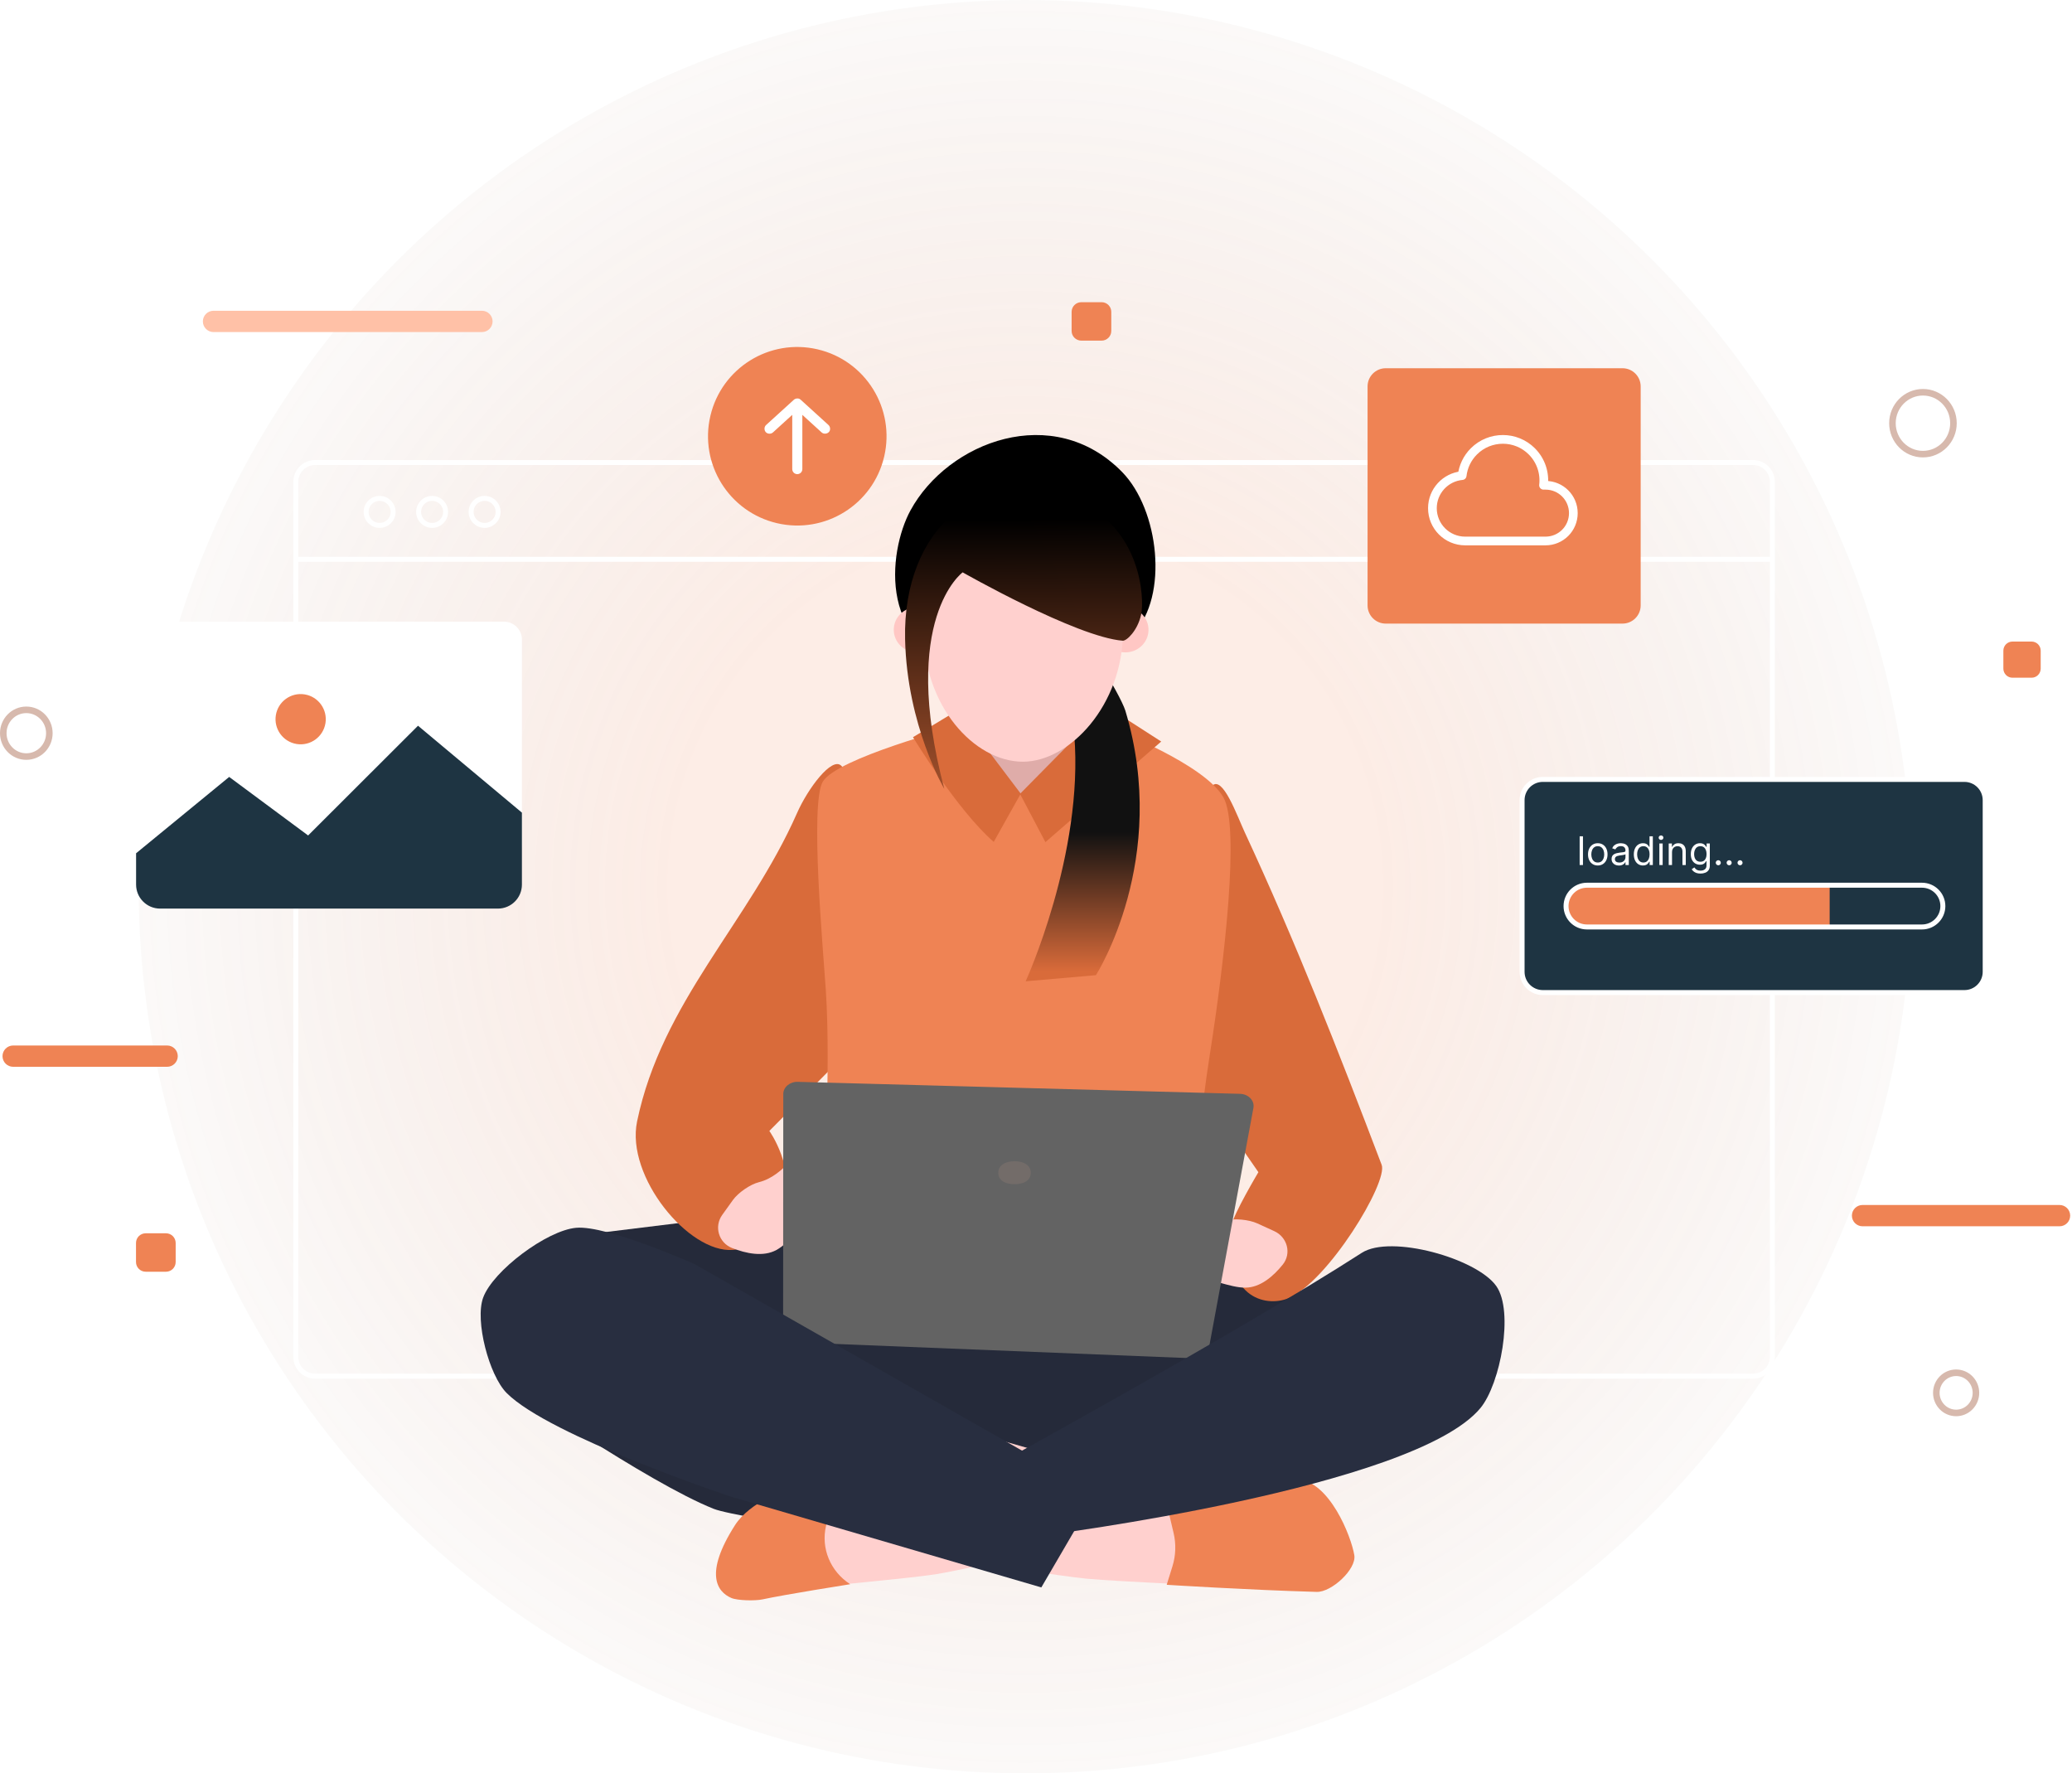<svg width="624" height="534" viewBox="0 0 624 534" fill="none" xmlns="http://www.w3.org/2000/svg">
<circle cx="308.756" cy="267" r="267" fill="url(#paint0_radial_55_120)" fill-opacity="0.15"/>
<path d="M89.088 168.423H533.758" stroke="white" stroke-width="1.498" stroke-miterlimit="10"/>
<path d="M527.951 414.395H94.895C91.688 414.395 89.088 411.795 89.088 408.588V145.08C89.088 141.873 91.688 139.273 94.895 139.273H527.951C531.158 139.273 533.758 141.873 533.758 145.08V408.588C533.758 411.795 531.158 414.395 527.951 414.395Z" stroke="white" stroke-width="1.498" stroke-miterlimit="10"/>
<path d="M118.394 154.145C118.394 156.391 116.573 158.212 114.327 158.212C112.081 158.212 110.26 156.391 110.26 154.145C110.26 151.899 112.081 150.078 114.327 150.078C116.573 150.077 118.394 151.898 118.394 154.145Z" stroke="white" stroke-width="1.498" stroke-miterlimit="10"/>
<path d="M130.135 158.212C132.382 158.212 134.202 156.391 134.202 154.145C134.202 151.899 132.382 150.078 130.135 150.078C127.889 150.078 126.068 151.899 126.068 154.145C126.068 156.391 127.889 158.212 130.135 158.212Z" stroke="white" stroke-width="1.498" stroke-miterlimit="10"/>
<path d="M145.942 158.212C148.188 158.212 150.009 156.391 150.009 154.145C150.009 151.899 148.188 150.078 145.942 150.078C143.696 150.078 141.875 151.899 141.875 154.145C141.875 156.391 143.696 158.212 145.942 158.212Z" stroke="white" stroke-width="1.498" stroke-miterlimit="10"/>
<path d="M151.786 259.397H46.38C43.401 259.397 40.986 256.982 40.986 254.003V192.596C40.986 189.617 43.401 187.202 46.38 187.202H151.786C154.765 187.202 157.18 189.617 157.18 192.596V254.003C157.18 256.981 154.765 259.397 151.786 259.397Z" fill="white"/>
<path d="M40.984 256.941L69.02 233.952L92.794 251.578L125.885 218.534L157.179 244.705V266.37C157.179 270.364 153.941 273.601 149.948 273.601H48.216C44.222 273.601 40.985 270.363 40.985 266.37L40.984 256.941Z" fill="#1E3442"/>
<path d="M98.013 217.777C98.681 213.652 95.878 209.766 91.753 209.099C87.628 208.431 83.742 211.234 83.074 215.359C82.407 219.484 85.209 223.37 89.335 224.037C93.46 224.705 97.345 221.902 98.013 217.777Z" fill="#EF8354"/>
<path d="M488.63 187.783H417.327C414.305 187.783 411.855 185.333 411.855 182.311V116.358C411.855 113.336 414.305 110.886 417.327 110.886H488.63C491.652 110.886 494.102 113.336 494.102 116.358V182.312C494.102 185.334 491.652 187.783 488.63 187.783Z" fill="#EF8354"/>
<path d="M452.605 132.309C449.447 132.309 446.285 133.509 443.876 135.918C441.831 137.963 440.654 140.548 440.344 143.213C435.316 143.67 431.383 147.89 431.383 153.036C431.383 158.487 435.802 162.906 441.254 162.906H465.436C470.084 162.906 473.826 159.165 473.826 154.517C473.826 149.869 470.084 146.127 465.436 146.127H464.85C465.285 142.497 464.104 138.703 461.318 135.917C458.909 133.508 455.762 132.309 452.605 132.309Z" stroke="white" stroke-width="2.623" stroke-miterlimit="10" stroke-linecap="round" stroke-linejoin="round"/>
<path d="M266.283 137.472C269.654 123.015 260.668 108.563 246.211 105.191C231.754 101.82 217.301 110.807 213.93 125.264C210.559 139.721 219.546 154.173 234.003 157.544C248.46 160.916 262.912 151.929 266.283 137.472Z" fill="#EF8354"/>
<path d="M240.11 119.987C240.513 119.986 240.796 120.061 241.131 120.367L249.487 127.963C250.081 128.496 250.191 129.537 249.606 130.123C249.042 130.688 248.036 130.756 247.446 130.218L241.63 124.924V141.256C241.63 142.095 240.95 142.775 240.111 142.775C239.272 142.775 238.592 142.095 238.592 141.256V124.924L232.776 130.218C232.186 130.756 231.152 130.715 230.616 130.123C230.08 129.531 230.11 128.506 230.735 127.963L239.091 120.367C239.306 120.168 239.703 119.994 240.11 119.987Z" fill="white"/>
<path d="M591.614 298.887H464.628C461.181 298.887 458.387 296.093 458.387 292.646V240.942C458.387 237.495 461.181 234.701 464.628 234.701H591.614C595.061 234.701 597.855 237.495 597.855 240.942V292.646C597.855 296.093 595.061 298.887 591.614 298.887Z" fill="#1E3442"/>
<path d="M591.614 298.887H464.628C461.181 298.887 458.387 296.093 458.387 292.646V240.942C458.387 237.495 461.181 234.701 464.628 234.701H591.614C595.061 234.701 597.855 237.495 597.855 240.942V292.646C597.855 296.093 595.061 298.887 591.614 298.887Z" stroke="white" stroke-width="1.498" stroke-miterlimit="10"/>
<path d="M551.02 279.132H477.913C474.441 279.132 471.627 276.318 471.627 272.846C471.627 269.374 474.441 266.56 477.913 266.56H551.02V279.132Z" fill="#EF8354"/>
<path d="M578.825 279.132H477.913C474.441 279.132 471.627 276.318 471.627 272.846C471.627 269.374 474.441 266.56 477.913 266.56H578.824C582.296 266.56 585.11 269.374 585.11 272.846C585.111 276.318 582.297 279.132 578.825 279.132Z" stroke="white" stroke-width="1.498" stroke-miterlimit="10"/>
<path d="M476.723 251.838V260.485H475.726V251.838H476.723ZM481.183 260.62C480.597 260.62 480.084 260.481 479.642 260.202C479.202 259.924 478.859 259.534 478.611 259.033C478.366 258.532 478.244 257.946 478.244 257.276C478.244 256.601 478.366 256.011 478.611 255.507C478.859 255.003 479.202 254.612 479.642 254.333C480.084 254.055 480.597 253.915 481.183 253.915C481.768 253.915 482.281 254.055 482.72 254.333C483.162 254.612 483.505 255.003 483.75 255.507C483.998 256.011 484.121 256.601 484.121 257.276C484.121 257.946 483.998 258.532 483.75 259.033C483.505 259.534 483.162 259.924 482.72 260.202C482.281 260.481 481.768 260.62 481.183 260.62ZM481.183 259.725C481.627 259.725 481.993 259.611 482.281 259.383C482.568 259.155 482.78 258.856 482.918 258.484C483.056 258.112 483.125 257.71 483.125 257.276C483.125 256.843 483.056 256.439 482.918 256.065C482.78 255.69 482.568 255.388 482.281 255.157C481.993 254.926 481.627 254.811 481.183 254.811C480.738 254.811 480.372 254.926 480.085 255.157C479.798 255.388 479.585 255.69 479.447 256.065C479.309 256.439 479.24 256.843 479.24 257.276C479.24 257.71 479.309 258.112 479.447 258.484C479.585 258.856 479.798 259.155 480.085 259.383C480.372 259.611 480.738 259.725 481.183 259.725ZM487.551 260.637C487.14 260.637 486.767 260.56 486.432 260.405C486.097 260.247 485.831 260.021 485.634 259.725C485.437 259.427 485.339 259.067 485.339 258.644C485.339 258.273 485.412 257.972 485.558 257.741C485.704 257.507 485.9 257.324 486.145 257.192C486.39 257.06 486.66 256.961 486.956 256.896C487.254 256.829 487.554 256.775 487.855 256.736C488.249 256.685 488.569 256.647 488.813 256.622C489.061 256.594 489.241 256.547 489.354 256.483C489.469 256.418 489.527 256.305 489.527 256.145V256.111C489.527 255.694 489.413 255.371 489.185 255.14C488.96 254.909 488.618 254.794 488.159 254.794C487.683 254.794 487.31 254.898 487.04 255.106C486.77 255.314 486.58 255.537 486.47 255.773L485.524 255.435C485.693 255.041 485.918 254.735 486.2 254.515C486.484 254.293 486.794 254.138 487.129 254.051C487.467 253.96 487.799 253.915 488.125 253.915C488.334 253.915 488.573 253.941 488.843 253.991C489.116 254.039 489.379 254.139 489.633 254.291C489.889 254.443 490.101 254.673 490.27 254.979C490.439 255.286 490.524 255.697 490.524 256.212V260.485H489.527V259.607H489.476C489.409 259.748 489.296 259.898 489.139 260.059C488.981 260.219 488.771 260.356 488.509 260.468C488.248 260.581 487.928 260.637 487.551 260.637ZM487.703 259.742C488.097 259.742 488.429 259.665 488.699 259.51C488.973 259.355 489.178 259.155 489.316 258.91C489.457 258.666 489.527 258.408 489.527 258.138V257.226C489.485 257.276 489.392 257.323 489.248 257.365C489.108 257.404 488.944 257.44 488.759 257.471C488.576 257.499 488.397 257.524 488.222 257.547C488.051 257.566 487.911 257.583 487.804 257.597C487.545 257.631 487.303 257.686 487.078 257.762C486.856 257.835 486.676 257.946 486.538 258.096C486.403 258.242 486.335 258.442 486.335 258.695C486.335 259.041 486.463 259.303 486.719 259.48C486.978 259.655 487.306 259.742 487.703 259.742ZM494.791 260.62C494.251 260.62 493.774 260.484 493.36 260.211C492.946 259.935 492.622 259.547 492.389 259.046C492.155 258.542 492.038 257.946 492.038 257.26C492.038 256.578 492.155 255.987 492.389 255.486C492.622 254.985 492.947 254.598 493.364 254.325C493.781 254.052 494.262 253.915 494.808 253.915C495.23 253.915 495.564 253.986 495.809 254.127C496.056 254.264 496.245 254.422 496.375 254.599C496.507 254.774 496.61 254.918 496.683 255.03H496.767V251.838H497.764V260.485H496.801V259.489H496.683C496.61 259.607 496.505 259.756 496.37 259.936C496.235 260.114 496.042 260.273 495.792 260.414C495.541 260.552 495.208 260.62 494.791 260.62ZM494.926 259.725C495.326 259.725 495.664 259.621 495.94 259.413C496.216 259.202 496.425 258.91 496.569 258.539C496.712 258.164 496.784 257.732 496.784 257.243C496.784 256.758 496.714 256.335 496.573 255.972C496.432 255.606 496.224 255.321 495.948 255.119C495.672 254.913 495.332 254.811 494.926 254.811C494.504 254.811 494.152 254.919 493.871 255.136C493.592 255.35 493.382 255.641 493.242 256.01C493.104 256.376 493.035 256.787 493.035 257.243C493.035 257.704 493.105 258.124 493.246 258.501C493.389 258.875 493.601 259.174 493.879 259.396C494.161 259.616 494.51 259.725 494.926 259.725ZM499.727 260.485V254H500.724V260.485H499.727ZM500.234 252.919C500.04 252.919 499.872 252.853 499.731 252.721C499.593 252.588 499.524 252.429 499.524 252.243C499.524 252.058 499.593 251.899 499.731 251.766C499.872 251.634 500.04 251.568 500.234 251.568C500.428 251.568 500.594 251.634 500.732 251.766C500.873 251.899 500.943 252.058 500.943 252.243C500.943 252.429 500.873 252.588 500.732 252.721C500.594 252.853 500.428 252.919 500.234 252.919ZM503.545 256.584V260.485H502.549V254H503.511V255.013H503.596C503.748 254.684 503.979 254.419 504.288 254.219C504.598 254.017 504.998 253.915 505.487 253.915C505.926 253.915 506.311 254.006 506.64 254.186C506.969 254.363 507.226 254.633 507.409 254.996C507.591 255.357 507.683 255.813 507.683 256.364V260.485H506.686V256.432C506.686 255.922 506.554 255.526 506.29 255.241C506.025 254.954 505.662 254.811 505.2 254.811C504.882 254.811 504.598 254.88 504.347 255.017C504.1 255.155 503.904 255.357 503.76 255.621C503.617 255.886 503.545 256.207 503.545 256.584ZM512.122 263.053C511.64 263.053 511.227 262.991 510.88 262.867C510.534 262.746 510.246 262.585 510.015 262.385C509.787 262.188 509.605 261.977 509.47 261.752L510.264 261.195C510.354 261.313 510.468 261.448 510.606 261.6C510.744 261.755 510.932 261.889 511.172 262.001C511.414 262.117 511.73 262.174 512.122 262.174C512.645 262.174 513.077 262.048 513.418 261.794C513.758 261.541 513.929 261.144 513.929 260.604V259.286H513.844C513.771 259.404 513.667 259.551 513.532 259.725C513.4 259.897 513.208 260.05 512.958 260.186C512.71 260.318 512.375 260.384 511.953 260.384C511.429 260.384 510.959 260.26 510.543 260.012C510.129 259.765 509.801 259.404 509.559 258.932C509.319 258.459 509.2 257.884 509.2 257.209C509.2 256.545 509.317 255.966 509.55 255.473C509.784 254.978 510.109 254.595 510.526 254.325C510.942 254.052 511.424 253.915 511.97 253.915C512.392 253.915 512.727 253.986 512.975 254.127C513.225 254.264 513.416 254.422 513.549 254.599C513.684 254.774 513.788 254.918 513.861 255.03H513.963V254H514.925V260.671C514.925 261.228 514.799 261.682 514.545 262.031C514.295 262.383 513.957 262.64 513.532 262.803C513.11 262.969 512.64 263.053 512.122 263.053ZM512.088 259.489C512.488 259.489 512.825 259.397 513.101 259.214C513.377 259.031 513.587 258.768 513.73 258.425C513.874 258.081 513.946 257.67 513.946 257.192C513.946 256.725 513.875 256.312 513.735 255.955C513.594 255.597 513.386 255.317 513.11 255.115C512.834 254.912 512.493 254.811 512.088 254.811C511.666 254.811 511.314 254.918 511.032 255.131C510.754 255.345 510.544 255.633 510.403 255.993C510.265 256.353 510.196 256.753 510.196 257.192C510.196 257.642 510.267 258.041 510.407 258.387C510.551 258.73 510.762 259.001 511.041 259.198C511.322 259.392 511.671 259.489 512.088 259.489ZM517.476 260.553C517.267 260.553 517.088 260.478 516.939 260.329C516.79 260.18 516.716 260.001 516.716 259.793C516.716 259.585 516.79 259.406 516.939 259.257C517.088 259.107 517.267 259.033 517.476 259.033C517.684 259.033 517.863 259.107 518.012 259.257C518.161 259.406 518.236 259.585 518.236 259.793C518.236 259.931 518.2 260.057 518.13 260.173C518.062 260.288 517.971 260.381 517.856 260.452C517.743 260.519 517.616 260.553 517.476 260.553ZM520.75 260.553C520.542 260.553 520.363 260.478 520.214 260.329C520.065 260.18 519.99 260.001 519.99 259.793C519.99 259.585 520.065 259.406 520.214 259.257C520.363 259.107 520.542 259.033 520.75 259.033C520.958 259.033 521.137 259.107 521.286 259.257C521.435 259.406 521.51 259.585 521.51 259.793C521.51 259.931 521.475 260.057 521.404 260.173C521.337 260.288 521.245 260.381 521.13 260.452C521.017 260.519 520.891 260.553 520.75 260.553ZM524.024 260.553C523.816 260.553 523.637 260.478 523.488 260.329C523.339 260.18 523.264 260.001 523.264 259.793C523.264 259.585 523.339 259.406 523.488 259.257C523.637 259.107 523.816 259.033 524.024 259.033C524.233 259.033 524.411 259.107 524.561 259.257C524.71 259.406 524.784 259.585 524.784 259.793C524.784 259.931 524.749 260.057 524.679 260.173C524.611 260.288 524.52 260.381 524.404 260.452C524.292 260.519 524.165 260.553 524.024 260.553Z" fill="white"/>
<path d="M145.138 99.993H64.306C62.534 99.993 61.098 98.557 61.098 96.785C61.098 95.013 62.534 93.577 64.306 93.577H145.138C146.91 93.577 148.346 95.013 148.346 96.785C148.346 98.557 146.909 99.993 145.138 99.993Z" fill="#FFC1A7"/>
<path d="M620.243 369.265H560.925C559.153 369.265 557.717 367.829 557.717 366.057C557.717 364.285 559.153 362.849 560.925 362.849H620.243C622.015 362.849 623.451 364.285 623.451 366.057C623.451 367.829 622.015 369.265 620.243 369.265Z" fill="#EF8354"/>
<path d="M50.328 321.239H3.964C2.192 321.239 0.756 319.803 0.756 318.031C0.756 316.259 2.192 314.823 3.964 314.823H50.328C52.1 314.823 53.536 316.259 53.536 318.031C53.536 319.803 52.1 321.239 50.328 321.239Z" fill="#EF8354"/>
<path d="M331.76 102.57H325.639C324.031 102.57 322.727 101.266 322.727 99.658V93.912C322.727 92.304 324.031 91 325.639 91H331.76C333.368 91 334.672 92.304 334.672 93.912V99.658C334.672 101.266 333.369 102.57 331.76 102.57Z" fill="#EF8354"/>
<path d="M49.992 382.946H43.871C42.263 382.946 40.959 381.642 40.959 380.034V374.288C40.959 372.68 42.263 371.376 43.871 371.376H49.992C51.6 371.376 52.904 372.68 52.904 374.288V380.034C52.904 381.643 51.6 382.946 49.992 382.946Z" fill="#EF8354"/>
<path d="M611.831 204.079H606.071C604.557 204.079 603.33 202.852 603.33 201.338V195.931C603.33 194.417 604.557 193.19 606.071 193.19H611.831C613.345 193.19 614.572 194.417 614.572 195.931V201.338C614.571 202.852 613.344 204.079 611.831 204.079Z" fill="#EF8354"/>
<path d="M14.864 220.784C14.864 224.67 11.757 227.82 7.925 227.82C4.093 227.82 0.986 224.67 0.986 220.784C0.986 216.898 4.093 213.748 7.925 213.748C11.758 213.748 14.864 216.898 14.864 220.784Z" stroke="#D7B9AD" stroke-width="1.973" stroke-miterlimit="10"/>
<path d="M579.112 136.751C584.185 136.751 588.298 132.581 588.298 127.436C588.298 122.292 584.185 118.121 579.112 118.121C574.038 118.121 569.926 122.292 569.926 127.436C569.926 132.581 574.038 136.751 579.112 136.751Z" stroke="#D7B9AD" stroke-width="1.973" stroke-miterlimit="10"/>
<path d="M595.071 419.422C595.071 422.763 592.4 425.472 589.105 425.472C585.81 425.472 583.139 422.763 583.139 419.422C583.139 416.081 585.81 413.372 589.105 413.372C592.4 413.372 595.071 416.08 595.071 419.422Z" stroke="#D7B9AD" stroke-width="1.973" stroke-miterlimit="10"/>
<path d="M255 362.091L175.365 371.864C175.365 371.864 283.168 441.43 305.386 441.43C329.94 441.43 410.53 402.386 410.53 402.386L345.996 360.721L255 362.091Z" fill="#252A3A"/>
<path d="M341.949 299.507L378.977 352.969C378.977 352.969 371.376 365.756 370.952 368.884C367.989 390.74 381.125 393.756 387.953 390.95C399.827 386.068 418.1 356.022 416.095 350.751C402.965 316.214 390.08 283.367 374.88 250.659C372.553 245.652 368.226 233.402 365.025 236.633C357.265 244.468 341.904 312.158 341.949 299.507Z" fill="#D96B3A"/>
<path d="M273.85 297.967L231.699 340.555C231.699 340.555 239.742 351.687 236.179 364.099C235.364 366.939 228.547 375.773 220.668 376.377C207.459 377.39 188.414 354.35 191.861 337.704C199.332 301.626 225.496 277.79 240.048 244.807C243.31 237.413 250.468 227.891 253.298 230.532C261.372 238.065 273.896 310.618 273.85 297.967Z" fill="#D96B3A"/>
<path d="M155.001 395.678L153.576 417.601C153.576 417.601 194.863 446.303 214.881 454.33C222.675 457.454 288.411 466.198 288.411 466.198L294.812 440.062L155.001 395.678Z" fill="#252A3A"/>
<path d="M298.812 432.984L371.371 453.728L371.088 477.731C371.088 477.731 337.325 476.327 327.123 475.371C320.635 474.764 290.121 470.099 290.121 470.099L298.812 432.984Z" fill="#FFD0CE"/>
<path d="M300.907 434.484L243.193 456.034L245.625 477.861C245.625 477.861 273.236 475.337 281.53 474.091C286.805 473.299 311.448 467.927 311.448 467.927L300.907 434.484Z" fill="#FFD0CE"/>
<path d="M351.191 452.117C351.191 452.117 367.194 453.197 374.875 451.205C378.963 450.145 386.989 445.257 390.727 445.456C400.339 445.967 406.928 462.586 407.862 468.304C408.554 472.543 400.988 479.487 396.547 479.36C375.758 478.767 351.36 477.223 351.36 477.223L353.087 471.669C354.102 468.404 354.223 464.941 353.437 461.618L351.191 452.117Z" fill="#EF8354"/>
<path d="M220.223 481.178C222.137 482.007 227.528 482.067 229.575 481.625C236.603 480.108 256.046 477.044 256.046 477.044C250.082 473.219 247.183 466.234 248.763 459.489L250.102 453.775L236.867 448.57C236.867 448.57 225.859 452.199 221.333 459.29C212.013 473.891 215.943 479.321 220.223 481.178Z" fill="#EF8354"/>
<g filter="url(#filter0_d_55_120)">
<path d="M320.58 178.402L294.913 188.682C294.152 188.676 292.253 203.36 292.245 204.094L291.182 229.31C291.108 237.458 298.718 243.949 307.155 244.021C315.592 244.094 323.676 237.715 323.751 229.567L321.945 179.743C321.952 179.009 321.341 178.408 320.58 178.402Z" fill="#DFACA9"/>
</g>
<path d="M247.785 235.389C251.942 228.314 287.915 218.839 287.915 218.839L307.331 239.173L335.188 219.493C335.188 219.493 362.662 230.014 368.428 240.088C373.445 248.851 368.821 289.114 364.293 317.923C359.232 350.126 359.876 372.031 358.708 373.784C355.527 378.558 346.875 380.107 341.307 381.269C325.312 384.611 252.729 386.501 249.637 368.794C247.301 355.421 250.459 324.853 248.691 297.978C247.891 285.825 243.88 242.033 247.785 235.389Z" fill="#EF8354"/>
<path d="M307.182 239.051L314.836 253.585C325.868 243.984 349.71 223.292 349.71 223.292L333.204 212.671L307.182 239.051Z" fill="#D96B3A"/>
<path d="M307.405 238.985L299.271 253.52C288.239 243.919 274.957 221.984 274.957 221.984L288.403 213.871L307.405 238.985Z" fill="#D96B3A"/>
<path d="M338.912 214.003C352.392 258.827 330.048 293.649 330.048 293.649L308.883 295.492C308.883 295.492 326.455 257.102 323.523 221.313C323.423 220.102 323.173 214.981 323.428 213.855C325.364 205.321 328.508 197.763 332.878 202.742C333.921 203.931 338.161 211.505 338.912 214.003Z" fill="url(#paint1_linear_55_120)"/>
<path d="M337.953 142.151C349.057 153.523 351.983 179.461 341.388 190.727C332.224 200.471 297.256 201.568 294.38 201.153C263.885 196.751 267.446 166.095 274.184 153.721C285.513 132.917 317.234 120.933 337.953 142.151Z" fill="black"/>
<path d="M331.927 189.942C331.755 186.186 334.737 183.008 338.588 182.843C342.439 182.678 345.701 185.588 345.873 189.344C346.045 193.1 343.063 196.279 339.213 196.444C335.361 196.608 332.1 193.698 331.927 189.942Z" fill="#FFC7C4"/>
<path d="M283.123 189.643C283.123 193.403 279.998 196.45 276.143 196.45C272.289 196.45 269.164 193.403 269.164 189.643C269.164 185.884 272.289 182.836 276.143 182.836C279.998 182.836 283.123 185.884 283.123 189.643Z" fill="#FFC7C4"/>
<path d="M338.204 189.943C338.204 212.383 322.088 229.37 308.067 229.37C293.264 229.37 278.117 212.383 278.117 189.943C278.117 167.504 291.568 149.313 308.16 149.313C324.752 149.313 338.204 167.504 338.204 189.943Z" fill="#FFD0CE"/>
<path d="M323.75 150.57C343.643 158.586 344.775 180.166 343.627 185.22C342.579 189.834 339.34 193.036 338.106 192.936C324.097 191.813 289.911 172.35 289.911 172.35C289.911 172.35 270.81 186.22 284.384 237.547C284.384 237.547 273.15 218.562 272.575 192.456C271.848 159.418 294.881 138.936 323.75 150.57Z" fill="url(#paint2_linear_55_120)"/>
<path d="M336.291 368.329C336.528 368.174 341.812 364.026 345.641 363.999C353.3 363.944 361.168 369.63 369.057 367.516C371.693 366.81 376.141 367.253 378.615 368.382L383.741 370.72C387.712 372.532 389.013 377.45 386.316 380.797C383.537 384.245 379.621 387.703 375.072 387.744C370.448 387.785 364.056 384.693 359.433 384.641C356.727 384.61 352.37 388.575 349.816 389.437C348.959 389.728 347.124 390.372 346.253 390.122C345.892 390.018 345.128 389.153 345.128 389.153C345.128 389.153 342.313 391.072 341.208 391.204C340.171 391.328 337.159 390.204 337.159 390.204L348.436 377.462L340.496 381.228C340.496 381.228 336.224 385.064 334.42 385.548C332.342 386.106 331.18 384.456 331.18 384.456L343.167 370.52C343.167 370.52 333.856 374.933 330.908 374.336C329.6 374.072 327.768 372.603 327.768 372.603L336.291 368.329Z" fill="#FFD0CE"/>
<path d="M257.352 340.861C257.067 340.842 250.344 339.801 247.012 341.628C240.352 345.28 236.484 354.004 228.557 355.984C225.908 356.645 222.287 359.177 220.728 361.349L217.5 365.851C215 369.337 216.42 374.225 220.489 375.82C224.68 377.464 229.862 378.567 233.823 376.405C237.848 374.208 241.783 368.443 245.759 366.165C248.086 364.831 253.912 366.16 256.571 365.673C257.463 365.51 259.386 365.182 260.01 364.545C260.269 364.281 260.483 363.163 260.483 363.163C260.483 363.163 263.914 363.466 264.94 363.045C265.903 362.652 267.928 360.224 267.928 360.224L251.564 354.636L260.39 354.063C260.39 354.063 266.076 355.321 267.89 354.869C269.977 354.349 270.129 352.358 270.129 352.358L252.532 346.08C252.532 346.08 262.88 345.405 265.124 343.464C266.121 342.602 266.947 340.445 266.947 340.445L257.352 340.861Z" fill="#FFD0CE"/>
<path d="M240.256 325.77L373.432 329.377C375.982 329.446 377.882 331.438 377.478 333.619L363.472 409.181L235.834 404.069L235.892 329.43C235.893 327.362 237.87 325.705 240.256 325.77Z" fill="#636363"/>
<path d="M145.5 390.764C142.968 397.721 147.292 414.136 152.574 419.463C165.488 432.486 219.929 450.621 219.929 450.621L313.603 478.011L330.201 449.578L209.175 380.651C209.175 380.651 182.83 368.888 173.516 369.718C164.68 370.505 148.442 382.679 145.5 390.764Z" fill="#282E40"/>
<path d="M294.855 443.954C294.855 443.954 372.651 401.396 410.116 377.26C418.81 371.658 444.733 378.92 450.616 387.262C456.01 394.91 451.831 416.757 445.853 423.989C425.838 448.203 314.423 462.326 314.423 462.326L294.855 443.954Z" fill="#282E40"/>
<path d="M310.426 353.176C310.426 355.516 308.235 356.591 305.532 356.591C302.83 356.591 300.639 355.516 300.639 353.176C300.639 350.836 302.83 349.674 305.532 349.674C308.235 349.674 310.426 350.836 310.426 353.176Z" fill="#736C69"/>
<defs>
<filter id="filter0_d_55_120" x="287.182" y="178.401" width="40.568" height="73.62" filterUnits="userSpaceOnUse" color-interpolation-filters="sRGB">
<feFlood flood-opacity="0" result="BackgroundImageFix"/>
<feColorMatrix in="SourceAlpha" type="matrix" values="0 0 0 0 0 0 0 0 0 0 0 0 0 0 0 0 0 0 127 0" result="hardAlpha"/>
<feOffset dy="4"/>
<feGaussianBlur stdDeviation="2"/>
<feComposite in2="hardAlpha" operator="out"/>
<feColorMatrix type="matrix" values="0 0 0 0 0 0 0 0 0 0 0 0 0 0 0 0 0 0 0.25 0"/>
<feBlend mode="normal" in2="BackgroundImageFix" result="effect1_dropShadow_55_120"/>
<feBlend mode="normal" in="SourceGraphic" in2="effect1_dropShadow_55_120" result="shape"/>
</filter>
<radialGradient id="paint0_radial_55_120" cx="0" cy="0" r="1" gradientUnits="userSpaceOnUse" gradientTransform="translate(308.756 267) rotate(-90) scale(310)">
<stop offset="0.346" stop-color="#EF8354"/>
<stop offset="1" stop-color="#73391F" stop-opacity="0"/>
</radialGradient>
<linearGradient id="paint1_linear_55_120" x1="326.06" y1="295.492" x2="326.06" y2="201.153" gradientUnits="userSpaceOnUse">
<stop offset="0.031" stop-color="#D96B3A"/>
<stop offset="0.476" stop-color="#111111"/>
</linearGradient>
<linearGradient id="paint2_linear_55_120" x1="290.932" y1="265.097" x2="290.294" y2="145.079" gradientUnits="userSpaceOnUse">
<stop stop-color="#D96B3A"/>
<stop offset="0.905"/>
</linearGradient>
</defs>
</svg>
